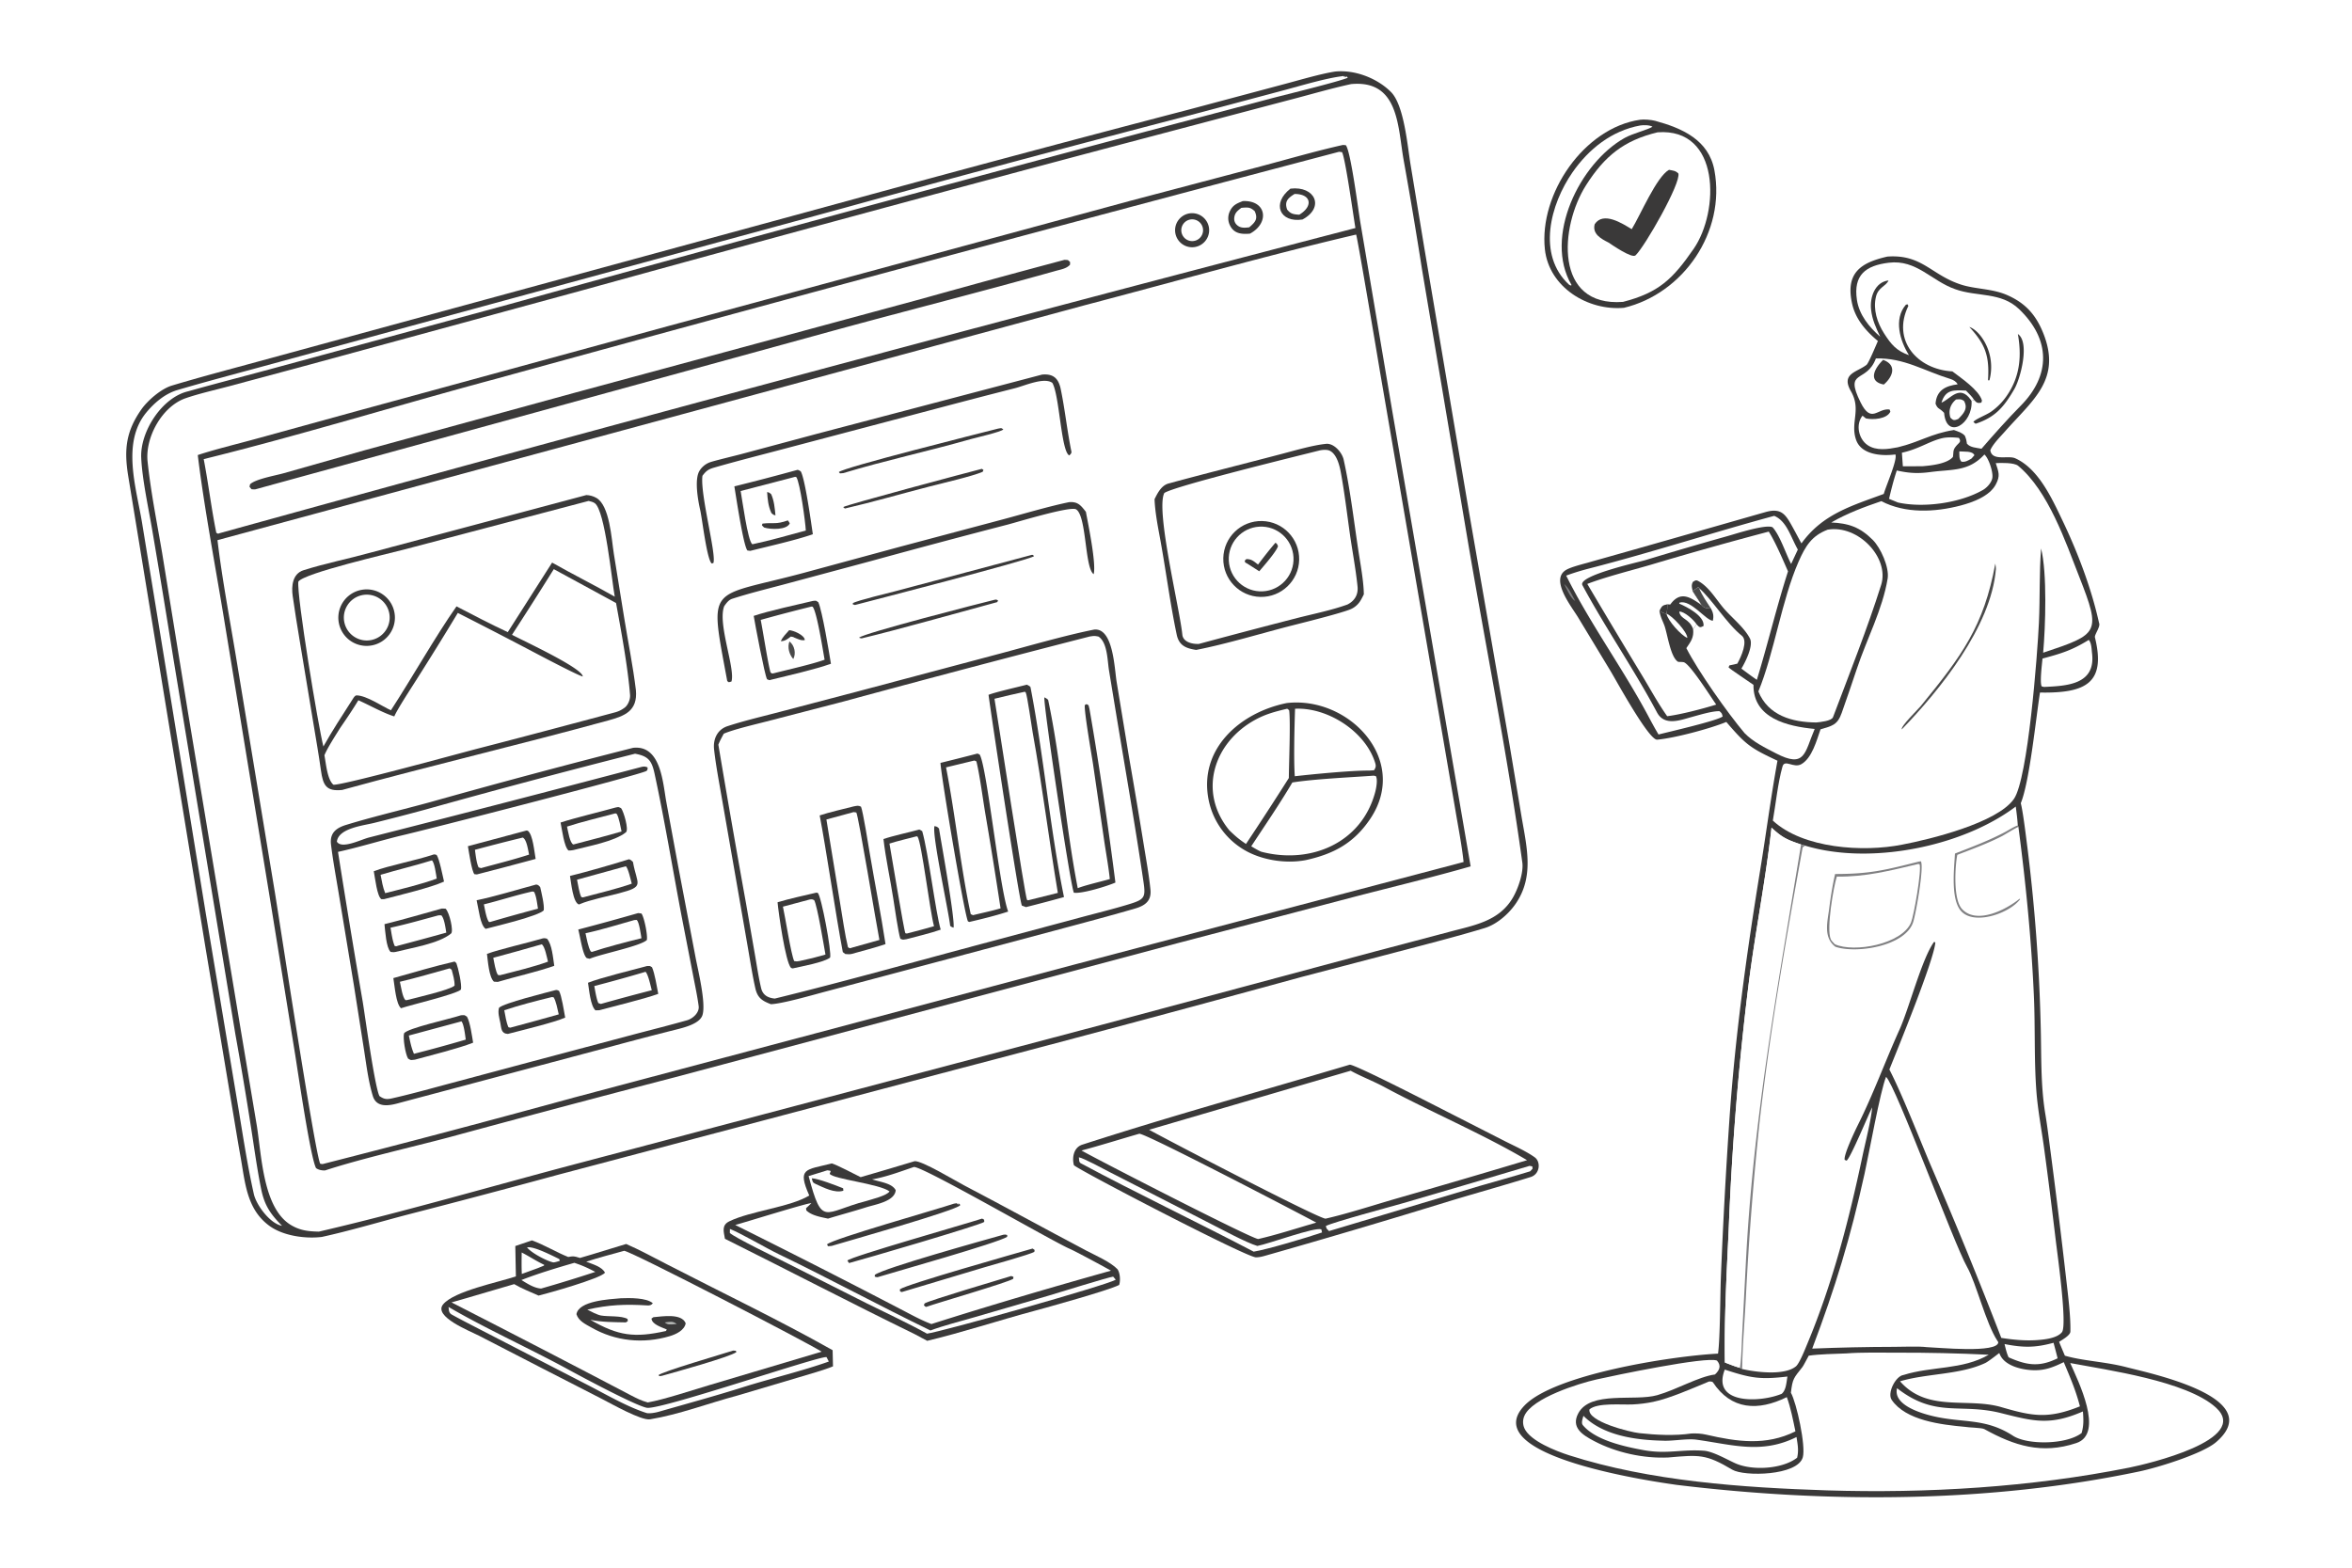<svg xmlns="http://www.w3.org/2000/svg" width="1536" height="1024" preserveAspectRatio="none" style="display:block" viewBox="0 0 2048 1365"><path fill="#FFF" d="M0 0h2048v1365H0V0z"/><path fill="#3A3939" d="M1162.53 62.303c17.28-1.756 36.65 5.792 48.66 17.802 11.45 11.454 14.39 47.017 17.02 63.016l11.88 71.975 39.09 230.973 35.53 204.044 9.72 58.276c4.62 28.07 12.21 54.548-5.04 79.046-6.19 8.794-16.33 17.511-26.61 20.632-18.4 5.59-37.05 10.512-55.58 15.393l-104.34 27.324a28027.351 28027.351 0 0 1-301.254 80.68l-344.987 91.226c-44.292 12.05-88.667 23.8-133.121 35.24-23.481 6.2-49.786 13.95-73.251 19.08-14.324 1.76-33.648-.89-45.641-9.63-20.066-14.62-21.158-38.07-25.225-60.57-2.428-13.439-4.666-27.509-6.989-41.244l-23.654-141.604-67.275-410.514c-3.42-22.054-1.823-37.793 11.606-56.942 5.563-7.932 17.241-17.971 26.552-20.771 24.541-7.382 50.28-14.148 75.007-20.897l142.273-38.815 363.134-98.951a25436.366 25436.366 0 0 1 305.395-81.731l82.63-22.056c12.52-3.314 32.13-9.114 44.47-10.981z"/><path fill="#FFF" d="M1176.56 73.203c41.5-3.788 40.48 36.731 45.63 65.993a4134 4134 0 0 1 15.98 95.141l38.98 231.143c15.98 94.856 35.25 190.085 48.41 285.484 1.23 8.925-3.75 22.961-8.28 30.715-12.18 20.855-34.54 24.064-55.88 29.847l-63.92 16.88-236.767 63.515-453.207 119.939c-74.389 19.51-155.338 43.26-229.832 60.53-9.035-.19-16.4-.96-24.314-5.73-24.246-14.59-25.502-59.92-29.692-86.285l-13.992-83.507-45.843-275.736-22.648-139.651c-4.485-26.389-9.892-53.119-12.68-79.688-2.206-21.012 12.656-47.917 33.02-55.009 11.112-3.871 24.877-7.007 36.44-10.065l67.265-18.053 242.266-65.991A47524.386 47524.386 0 0 1 976.45 125.678l145.75-38.502c17.95-4.594 36.33-10.102 54.36-13.973z"/><path fill="#3A3939" d="m1169.4 126.206 2.47.207c4.39 5.422 10.94 57.398 12.64 67.173l27.66 163.463 68.39 397.3c-31.16 8.975-67.24 17.704-98.99 25.913l-156.18 40.955-438.47 116.956a18286.082 18286.082 0 0 0-196.348 52.198c-31.952 8.462-77.079 18.729-107.389 28.699-2.563.21-5.839-.39-7.972-1.98-4.863-8.87-15.713-83.309-18.093-98.137l-22.3-137.969-39.8-242.48c-7.194-43.72-17.543-98.584-22.802-142.283 14.39-4.816 34.623-9.723 49.723-13.869l89.426-24.61 271.131-74.017 402.257-109.022 113.157-29.876c22.86-6.077 48.7-13.563 71.49-18.621z"/><path fill="#FFF" d="M1180.84 204.24c.99 1.491 19.18 109.62 20.8 119.526l51.57 299.604 14.17 82.617c2.4 14.316 5.54 30.244 7.04 44.558l-339.356 89.417-435.718 115.791a12289.778 12289.778 0 0 1-218.068 57.717c-1.025.17-1.329-.03-2.434-.23-4.337-7.28-36.161-216.114-39.417-235.797l-33.283-201.661c-5.465-33.441-12.881-72.304-16.763-105.471L944.343 265.82c76.837-20.121 159.777-43.686 236.497-61.58z"/><path fill="#3A3939" d="M952.757 548.182c16.606-1.682 17.599 33.533 19.54 45.443l10.844 65.854a6216.943 6216.943 0 0 1 12.88 76.625c2.075 12.751 4.399 25.568 5.729 38.409 1.02 9.872-4.656 14.009-13.218 16.507-23.638 6.895-47.464 13.141-71.241 19.538l-137.449 36.614-62.405 16.577c-10.631 2.851-36.179 10.199-46.141 10.611-7.751-2.907-11.731-5.597-13.608-13.971-2.515-11.222-4.266-22.577-6.232-33.908l-11.045-63.597-12.272-70.279c-2.306-13.338-4.846-26.593-6.349-40.072-.983-8.825 2.728-17.304 11.674-20.246 13.605-4.474 27.734-7.811 41.618-11.428l75.362-19.795 121.18-32.213c24.123-6.436 56.985-15.928 81.133-20.669z"/><path fill="#FFF" d="M948.77 554.229c3.57-.532 4.232-.693 7.735.047 7.79 5.089 7.742 20.435 9.103 29.145l6.28 38.177c8.022 48.674 16.6 97.249 23.779 146.063 2.034 13.833 1.044 15.492-12.777 19.711-13.804 4.213-28.026 7.676-41.977 11.428l-80.888 21.658c-61.068 16.218-124.073 34.002-185.332 49-5.949-.554-10.469-2.945-11.932-9.071-2.134-8.934-3.501-18.101-5.052-27.161l-8.007-46.083a11113.937 11113.937 0 0 1-24.191-138.753c1.255-3.262 3.052-6.423 4.692-9.529 8.227-3.662 27.926-8.255 37.19-10.656l67.112-17.395a15370.594 15370.594 0 0 1 214.265-56.581z"/><path fill="#3A3939" d="M894.137 596.153c.179.127 3.002 1.336 3.182 2.263 11.561 59.608 16.995 123.634 29.156 182.669a1352.456 1352.456 0 0 1-33.088 8.734l-3.569-1.298c-2.44-4.44-26.876-166.917-29.056-183.528 6.263-2.457 25.708-6.813 33.375-8.84z"/><path fill="#FFF" d="m892.292 602.314.814.499c1.556 3.327 4.935 28.534 6.051 34.716 8.398 46.513 14.164 93.324 21.96 139.922l-25.895 6.452-.924-.318c-1.698-2.326-25.789-160.372-28.356-175.164 8.63-2.226 17.635-4.145 26.35-6.107z"/><path fill="#3A3939" d="m851.126 656.129 1.847.796c6.263 9.138 17.299 116.967 24.899 136.774-10.51 3.481-23.086 6.551-33.839 9.062l-1.147-.495c-2.805-4.065-23.119-124.245-23.978-137.998a2739.377 2739.377 0 0 0 32.218-8.139z"/><path fill="#FFF" d="M848.368 662.215c.39.027 1.41.553 1.833.743 2.849 11.537 5.474 31.635 7.573 44.316a4404.534 4404.534 0 0 1 13.461 83.629c-6.941 2.087-16.771 4.175-24.009 5.937l-1.947-.869c-8.535-39.332-13.494-86.954-21.521-127.818l24.61-5.938z"/><path fill="#3A3939" d="M743.411 702.117c2.907-.5 3.835-.982 6.308.262 1.709 3.916 6.537 34.14 7.68 40.937 4.383 26.07 9.717 52.638 13.667 78.716-8.374 2.947-20.96 6.155-29.655 8.617-2.104.388-3.253.152-5.399.027l-2.134-1.681c-5.874-30.637-14.65-90.723-20.145-118.992 7.784-2.662 21.327-5.725 29.678-7.886z"/><path fill="#FFF" d="m743.293 707.098 2.337.335c1.761 2.046 17.636 98.747 20.126 110.982l-23.538 6.61c-2.787.775-1.563.979-3.838-.228-2.583-10.476-4.928-27.011-6.79-38.047l-11.994-73.202 23.697-6.45z"/><path fill="#3A3939" d="M800.5 722.287c.436.044 2.503 1.342 2.533 1.447 5.334 18.604 11.573 70.352 16.077 85.721-8.841 3.09-20.643 5.888-29.894 8.335-3.36.42-2.381.738-5.246-.395-1.721-5.03-5.182-28.724-6.175-35.136-2.581-16.678-6.647-35.129-8.523-51.694 8.127-2.805 22.137-5.778 31.228-8.278z"/><path fill="#FFF" d="m798.184 728.164.78.325c3.586 5.126 10.797 65.555 14.334 77.919-7.399 2.276-16.065 4.392-23.634 6.417l-1.304-.252c-1.315-2.499-12.4-70.212-13.853-78.059 6.796-2.205 16.58-4.481 23.677-6.35z"/><path fill="#3A3939" d="m710.769 777.243 1.272.152c3.1 2.48 12.331 52.185 10.764 56.386-5.111 4.075-25.16 7.758-32.59 9.424l-1.404-.395c-4.904-4.886-10.983-48.41-11.751-57.214 10.56-3.162 22.869-5.821 33.709-8.353z"/><path fill="#FFF" d="M705.036 783.211c2.101-.285 1.949-.299 3.9.539 2.751 4.808 8.459 39.845 9.834 47.392-8.085 2.354-14.291 3.905-22.536 5.616-2.454.468-2.391.409-4.718.059-2.88-6.497-7.69-38.038-9.789-47.378 7.749-2.15 15.519-4.227 23.309-6.228z"/><path fill="#3A3939" d="M909.381 607.221c.837.333 3.168 1.607 3.347 2.457 11.307 53.616 15.245 110.054 25.726 163.676 5.955-2.469 20.684-5.858 27.906-7.956-1.023-10.31-3.529-23.967-5.052-34.496l-9.601-65.916c-1.14-7.31-7.959-46.691-7.09-51.097l1.456-.811 1.764.941.787 3.069c8.068 46.093 16.74 104.918 22.622 151.364-6.8 3.005-29.272 10.004-36.191 8.829-3.24-7.381-26.653-164.093-25.674-170.06zm-95.656 112.053c2.31.582 2.171.482 3.906 2.104 1.943 12.036 14.058 79.01 12.675 86.361-.863-.335-2.905-.963-3.011-2.018-1.2-11.841-16.019-79.314-13.57-86.447zm-262.541-68.122c24.508-2.789 25.992 30.812 29.091 47.564l10.286 55.728 15.12 79.253c1.916 10.243 9.313 39.932 5.973 50.217-2.491 7.671-16.355 10.894-24.002 12.813a2903.57 2903.57 0 0 0-52.838 13.79L348.222 960.18c-8.462 2.415-20.281 5.141-23.632-6.035-3.833-12.786-5.444-26.088-7.488-39.25l-9.065-57.722-13.259-80.216c-2.29-13.849-4.945-28.078-6.567-41.747-1.199-10.113 4.787-14.389 13.109-16.946 23.612-7.255 49.682-13.355 73.311-19.851a7180.624 7180.624 0 0 1 176.553-47.261z"/><path fill="#FFF" d="M552.951 656.264c11.763 2.149 14.58 6.065 17.08 17.658 8.784 40.73 15.527 81.903 23.283 122.808l10.397 53.49c1.638 8.511 3.523 17.257 4.65 25.829.745 5.662-5.065 10.885-10.164 12.326-15.381 4.346-30.889 8.239-46.346 12.312l-88.279 23.461-77.307 20.678c-14.667 3.95-29.83 8.123-44.657 11.469-4.901 1.106-7.105.878-11.179-1.919-4.01-7.348-12.555-69.665-14.582-82.124a9463.879 9463.879 0 0 1-21.529-130.518c15.811-3.391 36.494-9.59 52.898-13.694 22.004-4.955 212.778-53.959 215.775-56.843 1.112-1.07.816-1.515.923-2.971-2.542-1.217-4.073-.792-6.849-.061-78.511 20.675-157.14 41.077-235.813 61.066-7.054 1.792-23.727 10.4-27.912 3.612 1.336-11.714 22.905-13.966 32.318-16.312a2102.144 2102.144 0 0 0 44.887-11.65 7651.919 7651.919 0 0 1 182.406-48.617z"/><path fill="#3A3939" d="M401.384 884.002c3.656-.111 2.389-.561 5.258 1.257 2.782 4.946 4.284 16.51 5.331 22.611-12.353 4.929-36.992 11.049-50.686 14.796-4.087.338-2.941.835-5.953-.945-2.398-3.98-4.572-17.756-3.526-21.975 2.878-4.517 40.02-12.536 49.576-15.744z"/><path fill="#FFF" d="M401.809 889.306c2.176 2.518 3.198 12.112 3.754 15.885a1247.522 1247.522 0 0 1-45.112 12.361c-2.296-5.253-3.226-10.338-4.46-15.9l45.818-12.346z"/><path fill="#3A3939" d="m395.862 837.228 1.522 1.353c1.649 4.357 4.89 18.649 3.993 23.023-4.161 4.088-42.414 13.008-52.215 16.27-4.384-3.822-5.449-18.973-6.648-26.232 17.004-4.786 36.271-10.509 53.348-14.414z"/><path fill="#FFF" d="M391.401 843.192c.688.091 1.163.653 1.883 1.196 1.212 4.665 2.617 8.976 2.535 13.788-3.733 3.724-34.594 10.816-41.589 12.633l-1.187.017c-2.588-2.443-3.847-11.649-4.837-15.983 14.156-3.344 29.106-7.757 43.195-11.651z"/><path fill="#3A3939" d="M563.517 841.109c3.098.082 1.765-.371 4.229 1.102 2.475 5.666 4.11 16.566 5.43 23.155-12.136 4.401-38.147 10.672-51.339 14.256l-3.348.086c-4.34-3.875-5.514-17.802-6.48-24.024 11.346-4.486 38.523-11.052 51.508-14.575z"/><path fill="#FFF" d="M562.095 846.157c2.326 2.214 4.356 12.111 5.447 16.039a1885.637 1885.637 0 0 0-44.33 11.934l-2.182-.717c-1.651-3.442-2.772-10.781-3.554-14.854a1329.772 1329.772 0 0 0 44.619-12.402z"/><path fill="#3A3939" d="M555.595 795.056c.474-.019 2.381.289 2.975.372 2.386 3.235 5.541 19.011 4.661 23.069-5.552 5.235-37.99 11.76-48.62 15.848l-1.177.46-2.481-.576c-3.601-2.648-5.712-18.663-7.433-24.87a2236.09 2236.09 0 0 0 52.075-14.303z"/><path fill="#FFF" d="m552.254 801.123 2.203-.14c2.163 1.949 3.485 12.536 4.092 15.949-13.2 3.21-30.335 7.68-43.048 11.884l-1.055-.283c-2.281-3.658-3.605-11.457-4.628-15.983 11.837-2.33 30.274-8.036 42.436-11.427z"/><path fill="#3A3939" d="M377.529 744.025c1.203-.231 1.33.028 2.698.395 2.466 3.806 5.106 17.653 6.411 23.177-11.652 5.34-38.506 11.71-52.24 15.315l-2.346-.02c-3.747-2.544-5.478-18.609-6.58-24.311 13.24-5.043 36.345-9.271 52.057-14.556z"/><path fill="#FFF" d="M376.088 749.14c2.374 1.959 3.558 12.289 4.189 15.862-13.514 5.009-30.708 9.027-44.869 12.68-2.101-5.079-2.951-10.575-4.002-15.979 14.855-4.451 29.445-7.824 44.682-12.563z"/><path fill="#3A3939" d="m384.662 791.089 3.275.068c3.49 3.169 7.159 19.724 4.841 21.663-10.482 8.768-34.717 12.555-48.421 16.048-1.649.355-2.568.137-4.252-.026-3.914-3.859-4.664-18.269-5.325-24.17 16.229-3.966 33.674-9.11 49.882-13.583z"/><path fill="#FFF" d="M381.368 797.112c.908-.23 1.931-.116 2.933-.104 2.652 2.793 3.583 10.953 4.316 15.042a3140.449 3140.449 0 0 1-42.416 11.487c-.965.537-.977.279-2.411.253-1.99-3.988-2.924-11.375-3.75-16.028 13.557-2.903 27.868-7.025 41.328-10.65z"/><path fill="#3A3939" d="M472.589 817.069c2.055-.316 1.523-.176 3.692.256 4.397 4.904 5.275 16.748 6.338 23.601-15.593 5.495-33.034 9.2-49.197 14.039l-3.346-.216c-4.34-3.986-5.224-17.949-6.055-24.212 12.016-4.344 34.804-9.388 48.568-13.468z"/><path fill="#FFF" d="M471.824 822.179c2.757 2.403 4.281 11.062 5.327 15.142-12.636 4.616-28.736 8.424-41.938 11.834l-1.646-.284c-2.024-2.823-3.259-11.054-4.048-14.924 14.142-3.777 28.244-7.7 42.305-11.768z"/><path fill="#3A3939" d="M547.719 748.154c1.825.633 1.921 1.019 3.426 2.348 3.545 20.269 11.041 21.203-12.399 27.367-9.208 2.421-25.362 5.687-33.683 9.29l-.849.376c-5.325-1.174-6.947-19.596-7.898-24.843 15.191-3.726 36.584-9.944 51.403-14.538z"/><path fill="#FFF" d="M544.976 754.244c2.126 2.067 4.186 11.706 5.119 15.172-11.986 4.296-29.939 8.569-42.601 11.978l-1.389-.386c-1.697-3.617-2.828-10.824-3.656-15.045l42.527-11.719z"/><path fill="#3A3939" d="M483.657 862.105c1.728-.208 1.244-.07 3.1.604 2.291 4.135 4.314 17.67 5.376 23.319-8.818 4.066-39.394 11.464-49.913 14.217-6.011-.357-5.568-4.797-6.604-9.814-.846-4.098-2.321-8.943-1.073-12.973 4.111-4.077 40.932-13.127 49.114-15.353z"/><path fill="#FFF" d="m480.57 868.145 1.463.186c2.082 2.909 3.566 10.975 4.491 14.893-13.852 4-28.241 7.767-42.179 11.58l-1.599-.361c-1.861-3.939-2.797-10.348-3.645-14.803 13.052-4.386 28.148-8.242 41.469-11.495z"/><path fill="#3A3939" d="m458.469 723.136 1.097.205c4.463 3.339 5.67 18.225 6.846 24.535-16.928 4.671-34.154 9.05-51.159 13.502l-2.207-.217c-2.413-3.106-4.706-19.24-5.618-24.361l51.041-13.664z"/><path fill="#FFF" d="M455.204 729.267c3.47 1.734 4.596 10.895 5.485 14.837-13.115 4.266-28.384 8.089-41.809 11.769l-2.131-.616c-1.913-4.026-2.538-10.692-3.207-15.313a1735.302 1735.302 0 0 1 41.662-10.677z"/><path fill="#3A3939" d="M466.908 770.15c2.016.39 2.08.782 3.477 2.296 1.111 4.901 3.738 15.587 3.079 20.187-4.754 5.071-41.408 13.679-50.569 16.129-4.82-3.197-6.058-17.293-7.887-24.934 13.803-2.645 37.35-9.805 51.9-13.678z"/><path fill="#FFF" d="m463.611 776.212 1.415.339c1.969 3.419 2.722 10.419 3.413 14.629a1568.565 1568.565 0 0 0-41.77 11.642l-.926-.116c-2.232-2.795-3.551-11.298-4.411-15.259 14.201-3.488 27.645-7.974 42.279-11.235z"/><path fill="#3A3939" d="M535.814 703.163c3.287-.581 1.987-.787 4.992.489 2.279 2.962 6.927 18.79 4.244 21.006-9.801 8.091-33.659 12.287-45.826 15.511-1.588.368-2.531.315-4.148.383-3.82-2.849-5.787-18.653-6.95-24.372 13.331-4.33 33.441-9.012 47.688-13.017z"/><path fill="#FFF" d="m535.921 708.182 1.124.5c1.98 3.244 3.292 11.172 4.169 15.283-13.625 4.038-28.173 7.667-41.958 11.339-3.137-1.226-4.686-12.016-5.526-15.577 11.958-3.947 29.618-8.175 42.191-11.545z"/><path fill="#3A3939" d="M510.568 431.053c3.015.112 5.96.937 8.594 2.408 11.736 6.482 13.266 35.559 15.33 48.652l8.918 55.216c3.359 21.064 7.753 42.422 10.305 63.587 1.625 18.132-9.699 22.454-24.098 26.4-76.88 21.069-154.864 39.398-231.661 60.501-13.876 1.414-16.672-3.89-18.518-17.147-1.871-13.435-4.235-26.878-6.449-40.268l-12.226-73.743c-2.056-12.629-4.157-25.169-5.919-37.852-1.166-8.389-.246-19.235 9.482-22.315 18.983-6.011 38.697-9.882 57.959-15.218l188.283-50.221z"/><path fill="#FFF" d="M512.509 436.169c1.842.433 3.834.853 5.402 1.968 9.033 6.421 14.776 67.333 17.383 81.399-18.115-10.342-36.637-19.471-54.543-29.693l-38.61 60.567c-14.848-6.903-30.088-14.902-44.637-22.437-18.327 26.036-38.82 62.425-57.127 90.482-7.626-3.476-21.123-12.784-29.753-12.983-1.785-.041-2.838 2.328-3.962 3.967-8.469 13.26-17.428 26.819-25.058 40.538-4.375-16.797-23.43-131.88-21.814-143.571 5.133-7.424 78.453-24.322 91.971-27.884l160.748-42.353z"/><path fill="#3A3939" d="M314.916 513.576c13.394-2.41 26.198 6.516 28.572 19.917 2.373 13.4-6.588 26.18-19.995 28.517a24.592 24.592 0 0 1-8.577-48.434z"/><path fill="#FFF" d="M314.88 518.289c10.795-2.488 21.549 4.298 23.951 15.112 2.401 10.814-4.469 21.514-15.302 23.829-10.712 2.29-21.266-4.487-23.641-15.18s4.318-21.301 14.992-23.761zm167.339-22.721 54.2 29.474c4.454 24.398 10.188 55.187 12.198 79.998.3 3.697-1.639 8.811-4.702 11.112-2.599 1.953-5.128 3.237-8.371 4.106-36.514 9.79-83.35 22.238-118.649 31.318-14.48 3.725-118.545 32.303-126.582 31.707-5.332-4.601-6.4-18.061-7.822-25.656 2.704-6.603 9.733-17.376 13.656-23.709 5.57-8.139 10.792-15.75 15.88-24.193 10.305 4.551 20.962 10.793 31.293 14.069 2.723-6.409 14.661-24.591 18.827-31.214a2813.403 2813.403 0 0 0 36.496-58.903 4979.6 4979.6 0 0 1 61.673 31.835c6.319 3.333 42.516 22.525 47.16 23.525-.078-.273-.123-.557-.234-.818-3.359-7.879-50.574-29.835-61.413-35.493a3575.474 3575.474 0 0 0 36.39-57.158z"/><path fill="#3A3939" d="M1154.35 386.494c6.96-.969 14.21 7.33 15.63 13.687 6.28 28.257 9.3 57.439 13.9 86.033 1.56 9.701 3.56 21.685 3.68 31.279-.95 1.917-2.15 4.33-3.31 6.104a18.65 18.65 0 0 1-8.03 6.788c-7.83 3.381-40.38 11.504-50.22 13.997-26.96 6.828-57.6 16.258-84.45 21.51-9.02-1.385-14.94-3.879-16.93-13.322-6.02-28.511-9.59-57.646-14.97-86.326-1.86-9.913-3.97-21.645-4.32-31.605 2.63-5.391 5.97-11.974 12.23-13.672 32.8-8.896 65.81-17.16 98.69-25.793 11.13-2.921 26.9-7.541 38.1-8.68z"/><path fill="#FFF" d="M1149.07 392.193c2.65-.565 6.53-.885 8.92.316 6.19 3.111 8.53 13.294 9.61 19.268 3.08 16.958 5.14 33.859 7.49 50.894 2.21 16.026 5.33 31.865 6.98 47.94.71 6.871-2.26 12.48-8.83 15.762-13.77 4.956-29.25 8.063-43.44 11.671a7158.314 7158.314 0 0 0-85.87 22.616c-5.94.269-13.78-1.644-14.42-8.12-2.24-22.52-23.41-108.541-15.68-123.273 8.43-5.982 117.69-32.636 135.24-37.074z"/><path fill="#3A3939" d="M1098.97 453.661c18.23.421 32.68 15.533 32.28 33.765-.41 18.233-15.51 32.691-33.74 32.305-18.26-.387-32.74-15.51-32.33-33.767.4-18.256 15.54-32.724 33.79-32.303z"/><path fill="#FFF" d="M1096.54 458.563c15.6-.886 28.94 11.078 29.76 26.679.82 15.601-11.21 28.892-26.81 29.639-15.51.742-28.7-11.189-29.51-26.692-.81-15.503 11.06-28.745 26.56-29.626z"/><path fill="#3A3939" d="M1110.59 472.583c1.51.967 1.41 1.249 2.22 2.92-1.19 4.602-12.77 17.711-16.31 21.913l-10.38-6.644-1.88-1.023-.4-1.588 1.43-1.351c4.6-.05 6.47 1.943 10.17 4.751 5.04-6.578 9.71-12.708 15.15-18.978zm9.78 139.579c53.94-6.293 107.14 49.282 72.92 100.579-14.27 21.379-31.99 30.844-56.39 36.194-17.84 3.356-39.65-.105-55.09-9.892a65.335 65.335 0 0 1-29.27-41.941c-9.34-44.744 27.15-76.721 67.83-84.94z"/><path fill="#FFF" d="M1120.58 617.143c.98.158.95.471 1.97 1.378 1.27 10.237-.22 46.817-.29 58.9a2966.398 2966.398 0 0 1-37.32 57.416c-6.34-4.284-8.84-6.467-14.4-11.769-27.7-33.58-13.78-76.819 22.87-96.576 9.11-4.911 17.28-6.959 27.17-9.349zm75.56 58.233 1.88.386c1.77 2.923.34 10.501-.54 13.824-11.86 44.695-56.54 63.158-99.18 52.036-2.88-1.158-6.04-3.15-8.78-4.73 11.8-17.993 24.98-37.2 35.79-55.577 18.87-3.043 51.35-4.505 70.83-5.939zm-68.47-58.252c28.08-1.446 61.36 19.6 69.82 47.317.83 2.752.37 4.018-1.04 6.226l-4.2.28c-15.06-.177-49.42 3.181-64.8 4.941-1.07-13.988-.28-43.998.22-58.764z"/><path fill="#3A3939" d="M694.445 409.103c1.26.234 1.579.603 2.773 1.273 3.763 6.224 9.127 45.125 10.564 54.786-14.751 5.176-38.682 10.508-54.479 14.478l-2.491-.323c-3.576-4.254-9.913-47.25-11.377-55.823a2167.571 2167.571 0 0 0 55.01-14.391z"/><path fill="#FFF" d="m692.392 415.171 1.078.321c3.285 5.433 7.789 38.824 8.193 46.441-14.948 4.019-31.406 8.817-46.447 11.942-.074-.028-.158-.037-.222-.084-3.904-2.812-8.84-39.696-10.076-46.251l47.474-12.369z"/><path fill="#3A3939" d="M686.036 453.122c.278.251 1.383 2.052 1.666 2.495-2.319 5.962-16.779 5.546-22.337 3.686-.605-.362-1.419-1.402-1.95-1.992l.537-1.408c10.208-1.15 11.244 1.012 22.084-2.781zm-18.068-24.683c1.999.399 1.931.566 3.557 1.866 2.625 6.028 3.029 11.888 3.724 18.405-2.048-.467-1.925-.56-3.536-1.964-2.777-5.967-3.298-11.782-3.745-18.307zm39.93 94.769c3.362-.182 1.88-.592 4.639 1.128 3.45 7.556 9.352 43.529 11.006 53.597-14.313 5.073-36.761 10.134-52.152 13.927-1.99.612-.971.424-3.476-.422-2.085-3.583-10.572-48.642-11.622-55.176 13.33-4.488 37.593-9.727 51.605-13.054z"/><path fill="#FFF" d="m706.574 528.147.992.131c3.658 3.739 9.123 38.838 10.461 46.135-10.693 3.886-32.163 8.725-43.813 11.684-2.307.417-1.272.616-3.227-.482-2.038-6.316-6.731-36.772-8.601-45.868a1422.127 1422.127 0 0 1 44.188-11.6z"/><path fill="#3A3939" d="M687.185 548.691c3.726.214 13.497 4.33 13.577 8.632-3.233.637-5.972-.935-9.189-2.204-.818-.61-1.774-.617-2.949-.858-2.86 2.175-5.105 3.98-8.698 4.049 1.243-3.361 4.777-6.798 7.259-9.619z"/><path fill="#4A4A4A" d="M687.39 558.508c4.485 3.329 5.955 10.489 3.353 15.349-3.575-4.1-5.29-10.237-3.353-15.349z"/><path fill="#3A3939" d="M907.377 326.161c9.513-.887 14.246 3.004 16.242 12.58 3.738 17.933 5.594 36.417 9.293 54.374.328 1.593-.918 2.498-1.835 3.428-7.143-3.252-8.519-52.629-14.772-63.189-7.107-5.134-23.914 2.42-32.208 4.582a6383.413 6383.413 0 0 0-65.302 16.958L685.82 390c-21.212 5.643-42.868 11.071-63.957 17.135-5.151 1.481-7.014 2.919-10.195 7.107-2.232 15.84 12.506 69.237 9.464 76.06l-1.523.286c-4.275-4.418-8.081-38.439-9.969-46.748-1.896-8.343-5.095-26.262-.624-33.794a17.848 17.848 0 0 1 8.752-7.376c3.514-1.381 22.727-5.955 27.731-7.303l65.569-17.575 196.309-51.631zm23.553 111.074c7.701-.618 10.285 2.915 14.606 8.415 2.17 11.496 9.142 45.43 6.779 54.271-7.856-5.17-6.061-51.027-15.365-56.448-5.003-2.915-50.478 10.908-59.262 13.223a8286.07 8286.07 0 0 0-118.009 31.48l-78.263 21.009c-14.433 3.827-29.487 7.546-43.676 12.123-3.347 1.079-5.097 3.67-7.112 6.437-6.034 15.122 9.825 54.356 6.271 65.687l-2.282.61-1.373-1.02c-15.853-85.987-17.194-71.724 66.697-94.256l83.818-22.732 90.002-23.945c17.496-4.674 39.821-11.323 57.169-14.854z"/><path fill="#3A3939" d="M898.577 483.091c1.326.191.669-.026 1.814 1.169-3.637 3.29-143.309 39.222-155.947 42.519l-1.868-.55.024-1.037c3.617-2.331 31.848-9.016 37.839-10.632l118.138-31.469zm-29.561-109.886c3.396-.474 2.419-.864 4.646.685-1.66 2.138-24.392 7.31-28.535 8.493-36.664 10.462-74.383 18.535-110.843 29.561l-2.839.226-1.043-1.097c3.328-3.946 122.304-33.704 138.614-37.868zm-14.062 35.02 1.41.976-.704 1.608c-8.74 3.816-35.453 10.008-46.138 12.758-24.311 6.255-49.473 13.584-73.827 19.202-.326-.111-1.168-.966-1.478-1.249 1.86-1.746 109.58-30.51 120.737-33.295zm11.276 113.964c1.978-.184.992-.275 2.903.752l-.841 1.34c-33.206 8.922-87.003 24.204-118.058 31.572-.633-.018-1.573-.38-2.239-.582 3.284-3.815 107.08-30.409 118.235-33.082z"/><path fill="#FFF" d="m1165.98 132.164 2.58.31c2.91 5.124 9.97 56.232 11.67 66.056a66124.518 66124.518 0 0 0-989.004 265.733l-1.337.455-1.538-.798c-4.353-21.376-6.857-42.88-10.969-64.159 83.844-20.663 170.697-47.459 254.373-69.87a69884.099 69884.099 0 0 1 734.225-197.727z"/><path fill="#3A3939" d="M926.94 226.237c3.583.299 2.397-.302 4.832 1.902l-.04 2.314c-2.989 3.439-8.029 4.164-12.227 5.343-63.851 17.929-128.473 34.265-192.413 51.72L222.21 426.099c-.688.079-2.417-.071-3.2-.114l-1.752-2.122.471-2.166c4.69-4.642 22.424-7.671 29.533-9.715l69.747-19.8L501.6 341.638l301.369-81.546a10063.688 10063.688 0 0 1 123.971-33.855zm111.25-40.612c8.06.086 14.58 6.606 14.67 14.673.08 8.068-6.3 14.724-14.36 14.981a14.831 14.831 0 1 1-.31-29.654z"/><path fill="#FFF" d="M1035.39 191.38c4.85-1.441 9.98 1.185 11.64 5.963 1.67 4.778-.72 10.02-5.41 11.905a9.481 9.481 0 0 1-9.61-1.523 9.499 9.499 0 0 1-3.2-9.183 9.49 9.49 0 0 1 6.58-7.162z"/><path fill="#3A3939" d="M1082.16 175.096c20.61-.964 23.7 18.932 6.24 28.345-7.69.659-14.53-.024-17.9-8.3a13.906 13.906 0 0 1 .37-11.146c2.57-5.505 6.1-6.846 11.29-8.899z"/><path fill="#FFF" d="M1080.87 180.988a54.78 54.78 0 0 1 2.09-.192c4.59-.32 6.17.067 9.55 3.038 3.14 6.829.46 9.655-4.75 14.095-4.05.484-7.83.852-10.95-2.269a7.168 7.168 0 0 1-2.1-5.768c.39-4.579 2.87-6.359 6.16-8.904z"/><path fill="#3A3939" d="M1123.66 164.254c21.54-2.587 30.08 16.43 10.46 26.867-19.77 3.06-27.13-13.97-10.46-26.867z"/><path fill="#FFF" d="M1127.26 168.882c14.63.004 16.34 10.731 4.08 18.054-.57-.023-1.13-.059-1.7-.107-4.28-.386-6.22-1.13-8.86-4.38-2.6-7.22.91-10.069 6.48-13.567zm41.39-102.508 1.08-.21 1.4 1.248-.56-1.444 1.15 1.16.81-.631 1.07 1.154c-6.05 2.973-55.51 15.128-65.16 17.62L971.309 121.55A54456.977 54456.977 0 0 0 443.808 264.8l-198.255 53.852c-27.191 7.466-54.567 14.398-81.671 22.048-22.719 5.216-41.791 34.913-40.927 57.522.694 18.173 6.303 44.095 9.541 62.959 6.345 37.225 12.48 74.486 18.404 111.78l54.12 327.962a3400.743 3400.743 0 0 1 13.605 80.997c2.753 17.566 5.277 36.31 8.837 53.69 2.913 14.21 8.326 21.82 18.142 31.71-10.204-1.68-22.366-17.82-24.574-27.67-5.995-26.72-9.947-54.129-14.535-81.165L178.963 793.94l-41.88-257.009-13.491-82.39c-5.105-30.479-17.763-69.301 3.879-95.441 6.985-8.437 16.269-16.319 26.978-19.471 24.222-7.13 48.709-13.593 73.086-20.221l131.448-35.889 374.385-102.006a20735.88 20735.88 0 0 1 307.992-82.53l77.7-20.704c14.12-3.784 35.81-10.275 49.59-11.905z"/><path fill="#3A3939" d="M1643.44 223.408c30.33-2.181 38.16 16.131 64.42 24.478 12.41 3.947 26.77 3.355 39.69 8.963 15.63 6.781 24.81 16.749 31.23 32.292 16.97 41.04-8.73 59.046-33.07 86.668-3.94 4.472-10.45 10.845-12.65 16.242 1.52 9.763 15.46 4.217 21.68 6.965 20.3 9.107 31.95 34.93 41.21 54.283 13.29 27.778 25.14 58.97 31.8 89.143 1.49 3.137-4.16 10.166-3.59 12.515 9.63 39.312-7.24 48.808-47.85 48.036-3.52 22.421-9.15 78.158-16.72 96.353 2.09 7.962 4.62 29.906 5.8 38.725a1550.944 1550.944 0 0 1 11.51 153.932c.75 25.94-.2 52.575 4.1 78.199 1.41 8.438 2.52 17.205 3.62 25.7 5.23 39.518 10.1 79.078 14.62 118.678 1.46 12.79 3.89 31.81 3.54 44.84-.09 3.26-6.86 7.03-9.82 8.92 1.58 3.99 3.36 8.08 5.03 12.06 15.87 4.62 35.23 5.23 53.53 10 21.08 5.49 123.46 26.64 78.02 65.39-11.72 9.99-50.27 21.95-66.63 25.4-130.64 27.49-270.96 27.77-403.14 11.69-14.17-2.07-175.59-24.11-132.28-69.12 25.89-26.89 126.58-42.92 168.49-45.15 1.85-13.14 1.87-51.26 2.48-66.36 1.78-44.98 4.2-89.93 7.26-134.844 4.94-73.945 15.1-146.886 26.99-219.958 5.21-32.012 9.2-62.922 15.03-95.09-23.99-11.196-27.63-14.081-44.55-33.74-14.21 5.875-45.37 14.137-60.19 15.421-7.28.629-35.76-51.775-40.79-60.04l-28-46.29c-5.81-9.649-25.36-33.716-9.84-41.864 3.98-2.088 11.3-4.008 15.77-5.259 52.41-14.665 104.7-29.754 157.03-44.67 14.45-4.13 17.88 2.397 24.44 14.312 2.36 4.265 4.63 8.673 7 12.931 18.4-25.597 43.67-32.691 71.68-43.085 2.02-7.208 12.18-30.156 10.11-34.377-11.88 1.57-29.63.323-34.18-12.643-5.34-15.192 4.79-26.233-4.53-42.396-8.91-15.461 5.23-16.464 13.57-22.966 1.82-1.417 8.04-16.516 9.93-20.757-10.41-8.623-19.45-19.001-22.45-32.414-6.02-26.982 7.53-35.84 30.7-41.113z"/><path fill="#FFF" d="M1571.75 736.297a154.443 154.443 0 0 0 23.87 5.132c51.44 7.228 117.77-7.73 159.6-39.158.74 5.634 1.42 10.678 1.75 16.378l.57 1.428c6.44 49.074 11.28 97.845 13.48 147.33 1.21 27.306.12 55.152 2.13 82.339 1.21 16.414 4.42 33.076 6.66 49.416 3.72 27.138 7.07 54.358 10.33 81.558 1.34 11.21 10.09 73.32 5.29 79.24-4.36 5.38-15.5 6.43-21.89 6.88-10.31.71-20.73-.32-30.92-1.92a4158.533 4158.533 0 0 0-61.97-151.53c-9.64-22.815-24.42-60.758-35.48-82.166 7.41-18.469 38.99-95.488 40.03-110.685l-1.11-.419c-10.56 14.295-21.8 58.058-30.13 76.463-12.15 26.819-22.69 55.885-35.99 82.51-2.51 5.035-12.88 26.657-11.7 30.827l1.67.67c3.66-2.85 18.75-39.531 22.21-46.385-.57 9.766-6.19 31.855-8.36 42.205-11.67 55.44-26.04 110.76-47.87 163.15-1.91 4.57-6.98 17.54-10.14 20.15-10.04 8.27-35.32 5.01-46.82 2.29l-1.94-1.03c-4.03-1.01-9.08-3.1-13.07-4.63-.67-37.47 1.57-79.01 3.35-116.56a2532.657 2532.657 0 0 1 17.37-213.297c5.7-44.972 14.92-91 19.88-135.828 9.5 8.878 13.89 10.629 25.74 14.662l3.46.98z"/><path fill="#FFF" d="M1542.55 720.655c9.5 8.878 13.89 10.629 25.74 14.662-20.45 124.681-42.12 240.697-48.27 367.693l-2.97 57.5c-.44 8.31-.71 22.78-2.03 30.46-4.03-1.01-9.08-3.1-13.07-4.63-.67-37.47 1.57-79.01 3.35-116.56a2532.657 2532.657 0 0 1 17.37-213.297c5.7-44.972 14.92-91 19.88-135.828z"/><path fill="#808082" d="m1568.29 735.317 3.46.98-2.1 1.543c-14.22 78.453-28.07 157.481-37.22 236.711a2738.25 2738.25 0 0 0-12.28 156.459c-1.03 19.59-2.91 41.49-3.19 60.99l-1.94-1.03c1.32-7.68 1.59-22.15 2.03-30.46l2.97-57.5c6.15-126.996 27.82-243.012 48.27-367.693zm188.68-16.668.57 1.428c-1.4.085-11.91 6.711-14.41 7.996-12.41 6.378-25.77 11.192-38.79 16.241-.27 1.337-.5 2.683-.68 4.036-1.37 10.449-2.53 35.398 4.85 43.236 12.85 13.637 38.43.401 50.04-9.055l.49.352c-8.87 12.27-40.22 23.265-51.54 10.248-9.07-10.445-5.97-36.439-5.23-49.94 14.63-5.671 29.78-11.387 43.64-18.756 3.9-2.071 6.88-4.2 11.06-5.786zm-86.07 31.537 1.74-.243c2.82 5.494-4.41 45.514-6.7 52.778-6.65 21.13-49.54 27.904-67.8 21.624-10.78-8.291-6.78-21.944-5.3-33.805 1.21-9.712 2.92-20.001 5.05-29.534 30.77-.004 43.91-3.55 73.01-10.82z"/><path fill="#FFF" d="m1670.21 752.294 1.23.157c2.04 4.934-4.9 44.748-7.42 50.797-7.84 18.818-49.64 26.57-66.33 18.896-.98-.967-3.02-3.098-3.51-4.192-4.05-9.114 2.49-46.347 5.22-54.678 25.54.294 46.34-5.193 70.81-10.98zm67.58-349.052c4.55-.259 16.02-.566 19.52 2.353 26.33 21.952 41.24 66.148 53.2 96.626 19.3 49.144 17.02 49.87-31.43 66.107 2.05-23.112 3.54-69.334-1.8-90.772-1.68 21.378-.89 42.923-1.88 64.35-1.3 28.083-9.55 135.968-21.74 153.657-14.48 20.994-73.59 35.361-97.31 39.86-33.95 6.764-86.33 3.459-112.65-20.92 2.52-14.349 4.37-32.866 8.38-47.033 1.93-6.834 9.7 1.752 16.44-2.105 9.3-5.315 13.34-20.718 16.69-30.325 9.77-3.001 14.63-3.42 18.45-14.284 4.46-12.69 8.88-25.449 13.12-38.235 8.64-26.081 22.48-51.805 26.9-78.888 1.46-9.726-6.02-26.558-12.97-33.513-11.12-11.118-20.9-14.496-36.19-15.198 14.39-8.171 28.05-13.229 43.62-18.569 20.9 10.945 46.63 9.676 68.98 3.837 10.58-2.767 25.3-8.133 30.68-18.295 4.13-7.776 2.48-10.789-.01-18.653z"/><path fill="#4A4A4A" d="M1737.41 490.715c.23 1.136.61 3.66.52 4.771-4.01 50.246-49.41 106.026-81.98 139.62-.97-2.881 13.69-16.855 16.68-20.503 35.68-43.63 54.81-69.388 64.78-123.888z"/><path fill="#FFF" d="M1607.69 1178.43c13.28-1.04 30.17-.67 43.71-.65 26.77-.09 53.54.51 80.29 1.81-23.2 13.34-49.32 9.8-74.22 17.62-6.83.86-14.36 15.67-10.31 21.64 12.24 18.06 43.25 21.6 63.55 23.49 3.26.68 14.82.72 17.14 2 26.08 14.41 49.93 22.2 80.17 12.13 24.62-8.19 1.3-54.44-5.37-69.65 32.57 6.15 101.03 15.64 126.62 38.54 31.41 28.11-59.69 49.39-75.19 52.49-85.62 17.12-176.05 22.54-263.33 19.83-73.39-2.41-153.99-7.96-224.44-30.56-11.33-3.63-34.04-12.45-38.96-23.56-1.51-3.44-1.51-7.36.02-10.79 6.72-15.49 47.4-28.19 62.68-31.63 14.99-3.38 95.67-20.3 105.02-16.46 3.81 4.41 2.39 8.22-1.75 12.09-14.61 1.98-33.17 13.14-50.25 18.01-19.84 5.65-58.23-4.12-68.81 15.86-6.55 12.38 3.74 18.84 13.98 24.19 19.06 9.98 42.86 15.25 64.48 14.21 26.94-2.37 32.69-3.03 55.66 10.63 10.31 6.13 57 5.37 61.43-10.85 2.72-9.93-5.42-47.28-10.39-56.18 1.48-12.42 2.44-12.67 10.07-22.38.96-1.22 4.38-7.95 5.47-9.86 9.22-1.37 23.08-1.57 32.73-1.97zm34.59-240.816c8.47 7.604 59.2 145.516 70.49 165.406 8.08 14.22 16.36 49.28 26.64 64.7l.61.89c-.16 9.99-52.94 4.62-62.44 4.35-6.32-.84-21.39-.28-28.61-.25-23.67.05-47.33.56-70.98 1.53 20.3-53.74 33.25-96.35 45.63-152.54 4.05-18.38 13.4-70.826 18.66-84.086zm-5.11-644.421c-9.66-8.471-18.31-19.096-20.25-32.036-3.25-21.754 7.61-29.952 27.73-32.403 24.29-2.958 37.19 15.971 58.02 23.114 18.88 6.749 39.63 2.14 55.41 17.249 27.57 26.382 27.87 57.65 1.24 84.372-10.28 10.318-24.48 26.252-33.93 37.228-4.81-.936-9.58-1.023-12.65-4.292-.5-3.246-.64-4.023-1.87-7.051-2.59-2.804-5.84-3.585-9.49-4.969-19.85 3.091-30.12 10.581-48.9 15.052-8.56 1.657-18.75 3.294-26.34-1.935-7.87-5.425-10.48-17.977-4.36-25.59l2.91 2.384c6.16 1.381 18.34.584 21.34-5.889l-.69-1.888c-10.58-1.351-15.85 12.775-25.26-6.214-14.58-29.426 5.17-16.119 13.36-38.257 24.76-.539 41.6 10.777 65.11 17.988 2.23.683 5.09 2.316 6.03 4.588-10.59 1.32-18.36 5.266-19.22 16.887 2.13 5.114 2.89 3.134 7.46 7.923 2.06 24.06 25.23 9.621 23.91-10.414l2.26-.786c2.08 2.524 3.18 2.981 6.27 2.33l.53-1.866c-2.76-9.239-18.04-19.459-25.75-25.345-30.53-1.673-52.97-27.013-38.35-57.02l-.66-1.396-1.47.34c-10.89 12.522-5.12 31.548 2.66 43.952-10.8-3.754-15.44-9.236-21.64-18.913-6-9.378-9.7-20.803-7.14-31.814 1.99-8.557 8.8-9.164 10.97-14.339-11.91 1.398-16.29 14.783-15.21 25.078.96 9.18 4.18 15.759 7.97 23.932z"/><path fill="#3A3939" d="M1757.07 290.847c10.58 7.202 2.27 38.65-2.99 47.752-9.06 15.678-16.61 24.701-33.81 30.354-.43-.207-1.54-1.216-1.95-1.569 1.48-2.343 11.22-6.009 15.44-8.939a54.582 54.582 0 0 0 13.41-13.499c11.73-16.796 13.3-34.613 9.9-54.099zm-117.33 22.513c12.25 4.452 8.5 14.67.59 21.451-14.51-2.71-7.73-14.595-.59-21.451zm75.05-28.698c5.59 1.941 10.25 7.726 13.12 12.722a44.66 44.66 0 0 1 4.35 33.791l-1.19-.075c.06-1.078.11-2.156.16-3.234.84-19.371-3.49-29.109-16.44-43.204z"/><path fill="#FFF" d="M1382.13 508.436c15.22-5.9 38.84-11.902 54.85-16.562a3324.317 3324.317 0 0 1 103.16-29.004c5.64 8.788 12.39 24.692 16.77 34.622-9.97 31-17.53 63.065-27.14 94.442-4.66-3.188-8.94-6.386-13.44-9.769 3.2-5.304 10.68-19.863 7.44-26.176-4.7-9.192-14.82-17.317-21.78-25.089-7.4-8.271-13.63-19.999-23.62-25.195-1.82-.898-2.79.079-4.31.968-1.48 3.027-.85 4.466-.25 7.834 2.31 3.96 5.99 8.989 7.78 12.284-9.38-6.498-17.88-12.479-26.56-1.306l-.68.882-2.51-.219c-.1 2.623-.04 5.736-.75 8.21-3.02-.455-3.47-.934-6.16-2.555.92 5.487 2.29 7.483 4.25 12.595 2.73 7.153 5.3 28.198 12.18 31.912 1.5.04 3.09.015 4.58.257 5.35.872 24.14 30.948 28.45 36.915-11.64 3.617-30.84 8.662-42.69 10.12-8.07-11.307-15.09-24.371-22.37-36.33a7840.476 7840.476 0 0 1-47.2-78.836z"/><path fill="#3A3939" d="M1444.93 531.803c2.21-4.152 2.47-4.729 6.91-5.655-.1 2.623-.04 5.736-.75 8.21-3.02-.455-3.47-.934-6.16-2.555z"/><path fill="#FFF" d="M1591.45 461.191c26.67-4.489 53.99 24.574 46.57 48.076-12.13 38.384-27.73 77.563-41.94 115.2-1.28 3.379-11.51 4.282-14.56 4.595-21.16-.183-41.88-6.042-50.43-26.982 13.81-33.453 20.23-79.458 35.06-113.132 5.98-13.597 11.5-22.523 25.3-27.757zm-103.41 741.729c.87-.18 3.04.01 3.44.61 15.9 24.1 39.2 25.37 64.39 12.96 3.39 9.08 5.49 20.27 7.49 29.81-25.78 12.83-50.98 8.98-77.61 2.89-4.37-1-8.57-1.23-13.05-1.04-14.49 2.13-30.82 1.29-45.36-.32-8.3-.92-45.2-10.12-43.34-20.65 6.92-6.06 27.99-3.87 37.51-4.32 6.04-.27 12.04-1.02 17.97-2.24 14.35-2.95 34.49-11.91 48.56-17.7z"/><path fill="#FFF" d="M1473.81 514.507c1.77-1.121 3.26-2.074 4.95-3.313l.77.959c10.94 9.331 24.26 31.165 37.07 41.299 5.79 4.58-.5 18.434-3.82 24.387-2.43.63-4.45 1.061-6.91 1.523l-.74 1.687c1.58 1.816 17.92 12.477 21.7 15.248-.37 29.286 29.8 36.164 53.3 38.408-8.89 20.804-8.09 34.559-33.87 21.162-9.14-4.753-19.68-9.777-27.22-17.568-14.95-17.718-40.53-54.13-50.66-73.953 3.96-5.785 6.7-9.33 5.89-16.594l3-4.175c2.54 2.687 2.8 3.167 6.08 1.502 1.09-8.714-14.46-16.657-21.23-19.521l.35-.869c10.01-2.759 22.56 15.275 28.94 15.826 1-4.097.36-6.971-1.58-10.681-.56-.018-1.11-.045-1.66-.082-3.41-.231-4.56-.625-6.58-2.961-1.79-3.295-5.47-8.324-7.78-12.284z"/><path fill="#4A4A4A" d="M1473.81 514.507c1.77-1.121 3.26-2.074 4.95-3.313l.77.959c2.33 5.972 6.75 12.218 10.3 17.681-.56-.018-1.11-.045-1.66-.082-3.41-.231-4.56-.625-6.58-2.961-1.79-3.295-5.47-8.324-7.78-12.284z"/><path fill="#FFF" d="M1740.86 1178.08c.24.61.5 1.21.78 1.8 4.55 9.65 19.24 12.89 28.91 13.17 10.28.3 17.46-2.67 26.48-7.02 5.63 13.52 10.4 24.32 14.06 38.49-28.39 11.42-42.06 8.37-69.62.34-29.48-7.93-63.49 4.69-87.01-22.15 23.58-7 52.09-5.58 74.17-15.9 2.49-1.16 9.69-6.77 12.23-8.73zm-195.97-728.916c10.92 4.572 14.14 17.921 20.57 29.351l-5.84 12.533c-4.6-8.835-9.79-25.054-16.14-31.929-5.75-2.924-31.67 5.532-39.45 7.719a3380.098 3380.098 0 0 0-71.29 20.849c-6.27 1.874-59.3 13.594-54.84 21.878 20.21 37.526 44.83 73.025 64.92 110.722 6.54 12.28 20.39 6.68 30.41 3.978 6.24-1.7 18.22-5.346 24.06-5.004 2.07 1.898 1.95 1.8 2.72 4.539-3.8 3.546-47.36 13.552-55.84 15.724-2.91-4.784-6.19-10.888-8.84-15.862-21.95-41.195-50.86-80.818-71.57-122.468l.6-.226c7.02-2.581 13.51-4.453 20.74-6.315 53.64-13.811 106.36-30.998 159.79-45.489zm183.02-53.407c3.69 3.041 7.76 15.325 6.92 20.348-.67 4.099-4.62 8.462-8.21 10.524-19.88 11.404-51.69 15.833-73.98 10.903l-7.76-3.191c2.13-8.92 3.87-15.994 6.75-24.684 10.74 2.407 18.47 2.81 29.38 1.346 18.98-2.549 32.98-.203 46.9-15.246zm-349.15 837.013c17.17 17.25 45.49 21.11 68.91 21.64 8.71.51 21.03-2.02 29.5-.86 30.92 4.24 56.73 12.9 87.14-2.31 1.02 6.61 2.06 11.51.53 18.03l-.88.63c-12.99 9.31-38.42 10.71-53 4.17-7.35-3.31-19.29-10.28-27.21-10.89-19.55-1.51-32.06 3.21-52.74-.57-15.89-2.91-41.6-8.39-52.69-21.65-1.72-2.06-.23-5.59.44-8.19z"/><path fill="#FFF" d="M1651.86 1208.73c33.61 26.13 54.69 12.71 90.31 21.62 28.5 7.13 42.63 11.17 71.52-1.39.55 6.98.79 12.03-1.12 18.78-12.97 10.13-47.05 10.63-59.76 2.38-24.33-15.78-43.61-10.84-70.07-17.18-10.35-2.48-34.52-9.7-30.88-24.21zm166.95-651.562c2.44 2.879 2.4 8.023 2.84 11.668 3.28 27.13-21.66 28.411-41.9 29.29l-2.01-.512c-1.66-3.772.28-19.001.76-24.195 16.44-4.409 25.58-7.168 40.31-16.251zm-316.96 635.362c22.68 7.43 30.8 8.86 54.56 6.03-.95 5.49-1.17 11.77-4.96 15.02-18.25 7.66-61.45 9.62-49.6-21.05zm190.91-811.317c4.66-.645 8.34-.424 12.95.047 2.4 3.701.15 3.888-2.75 7.549-2.66 3.347-1.76 4.811-2.46 9.071-5.17 6.062-19.01 7.439-26.63 8.079l-16.96.062-.84-11.834c15.36-3.275 24.91-10.764 36.69-12.974zm52.69 789.077c16.56 3.2 26.53 3.27 42.68-1.12a893 893 0 0 1 3.53 13.51c-15.85 7.79-26.62 6.23-42.68-.86-1.75-3.76-2.51-7.51-3.53-11.53zm-42.21-822.454c3.44-.201 4.1-.515 6.86 1.195 3.82 6.568-.26 11.009-4.92 15.727-3.43 1.408-4.29 1.528-6.88-1.126-1.91-6.145.05-11.813 4.94-15.796z"/><path fill="#FFF" d="m1716.73 349.04-.63-.891c-9.78-13.66-17.38-1.017-25.58 2.46 3.58-11.691 10.78-11.011 21.34-10.527 2.41 2.496 5.39 5.248 7.13 8.172l-2.26.786zm-265.64 185.318c4.82 1.511 18.21 15.901 18.15 21.082-5.4-2.142-17.18-15.272-18.15-21.082zm254.99-141.331c4.1.425 11.41-.634 13.14 3.33l-2.59 2.943c-3.17 1.861-5.36 3.172-8.71 2.696-2.2-2.635-1.74-5.343-1.84-8.969zm-231.81 154.725c-3.24-9.413-11.17-8.307-12.06-15.222 4.3-.372 12.91 7.411 15.06 11.047l-3 4.175z"/><path fill="#808082" d="M1362 508.523c3.88 3.087 7.25 10.303 9.64 14.867-3.89-2.255-7.5-10.563-9.64-14.867z"/><path fill="#3A3939" d="M1175.2 927.059c3.97-.873 82.81 39.936 93.39 45.239l41.89 21.37c8.09 4.095 18.69 8.812 25.91 14.032 5.46 3.96 4.52 14.62-3.52 17.13-23.02 7.19-46.29 13.63-69.37 20.6a7613.936 7613.936 0 0 1-162.38 48.1c-2.44.69-5.04 1.27-7.59 1.23-8.54-.14-153.666-75.65-158.427-80.21-1.792-6.71-.18-15.466 7.31-17.887 77.097-24.919 155.167-46.504 232.787-69.604z"/><path fill="#FFF" d="M1176.1 932.287c8.42 4.698 20.17 9.274 29.15 14.118 39.04 21.075 86.65 41.296 124.44 63.785a9760.347 9760.347 0 0 1-114.65 33.65c-18.56 5.39-42.37 13.1-60.81 17.25-6.15-.03-138.09-68.716-153.65-77.402l175.52-51.401zm-184.082 54.87c5.125-.637 140.892 70.223 154.152 77.383-15.96 4.57-34.67 10.69-50.55 14.28-5.36.05-141.406-69.87-153.889-77.06 16.396-4.373 33.827-9.87 50.287-14.603z"/><path fill="#FFF" d="M939.436 1007.69c3.625.39 22.609 10.7 27.207 13.07l86.007 43.99c9.99 5.06 32.49 17.29 42.19 20.11 10.23-1.89 50.01-16.65 55.72-14.46l.59 2.71c-11.78 4.12-48.23 14.96-59.5 16.72-49.71-26.06-101.084-50.43-150.563-76.97-1.718-.92-1.395-3.18-1.651-5.17zm392.434 7.44 2.37.44.24 2.01c-.56.61-1.25 1.37-2.07 2.27-13.6 4.24-31.16 8.97-44.5 12.9l-130.66 39.15c-2.27-2.4-2.03-1.51-2.78-4.39 5.8-3.25 57.8-17.16 67.49-19.97 36.54-10.6 73.4-21.53 109.91-32.41z"/><path fill="#3A3939" d="M796.442 1011.05c6.414-.52 35.025 16.84 42.872 20.95 35.749 18.71 71.021 38.15 106.723 57 7.675 4.05 20.996 9.78 27.042 16.16 2.14 2.99 2.738 9.58 1.46 13.65-9.203 4.77-63.42 19.77-74.91 22.86-29.723 7.99-62.584 18.76-92.276 25.8l-10.954-5.84c-55.126-26.88-110.212-55.63-165.165-82.99-1.079-6.3-3.1-11.86 3.841-15.23 18.637-9.07 52.689-12.24 69.586-22.46-10.669-24.19-3.212-22.15 19.685-27.95 4.865 1.51 19.622 9.27 25.082 11.97 15.699-4.55 31.37-9.19 47.014-13.92z"/><path fill="#FFF" d="M795.791 1016.09c8.384-.31 121.096 65.07 135.814 71.34 4.842 2.07 30.129 15.72 35.759 18.96-50.013 13.97-106.984 30.73-156.33 46.47-8.647-3.25-16.46-7.55-24.641-11.82a8418.827 8418.827 0 0 0-146.201-74.44c7.922-2.08 63.68-19.53 66.257-18.96a79.21 79.21 0 0 1-4.571 4.33l.209 1.89c4.448 4.51 12.746 5.87 18.888 7.2 11.01-3.36 22.242-6.35 33.189-9.83 7.981-2.53 24.922-5.08 25.771-14.89-3.19-6.1-12.973-7.02-20.565-9.45 12.197-2.08 24.638-6.78 36.421-10.8z"/><path fill="#3A3939" d="m830.604 1048.04 2.494-.38 1.526 1.56-.374-1.34 1.376.42.451 1.16c-4.43 4.76-96.812 30.87-109.858 34.76-1.954.77-3.163.74-5.23.89l-.865-1.63c5.587-5.04 96.064-30.54 110.48-35.44zm24.584 12.99 1.726.95.114 1.93c-2.435 2.51-107.137 33.14-117.721 35.85l-1.466-2.18c3.13-3.5 103.564-32.02 117.347-36.55zm43.935 26.09 1.767 1.21-.234 1.67c-3.591 2.25-37.444 11.69-43.691 13.52l-71.741 21.49-1.487-.57-.188-1.82c5.663-4.4 101.766-31.47 115.574-35.5zm-25.503-12.02c1.999-.29 1.336-.21 3.417.23l-.064 1.6c-8.288 5.32-96.227 30.08-111.685 34.79-1.651.62-1.82.34-3.593-.1l.07-1.61c8.312-6.11 95.295-30.23 111.855-34.91zm6.883 35.95 1.954.71-.176 1.71c-4.98 3.29-65.193 20.69-75.747 24.45-1.254-.29-.889-.36-2.088-1.5l.727-1.57c4.587-2.73 66.02-20.96 75.33-23.8z"/><path fill="#FFF" d="M720.349 1019.01c1.293.02 1.744.25 3.023.58l-.901 2.44c2.542 4.59 43.59 8.73 52.097 15.37-2.651 3.81-15.758 6.93-20.8 8.46-36.806 9.62-37.717 22.83-49.672-21.83l16.253-5.02z"/><path fill="#3A3939" d="M706.857 1025.94c5.333.11 21.728 6.45 27.325 8.74l.18 2.08c-7.478 2.44-17.263-2.78-24.138-5.86-2.852-1.28-2.668-2.24-3.367-4.96z"/><path fill="#FFF" d="M635.589 1070.04c10.482 4.28 31.079 16.48 42.547 22.02 44.341 21.38 87.685 44.95 132.049 66.4 10.29-3.94 27.013-8.27 38.037-11.45l64.919-18.9c7.312-2.16 52.313-16.17 56.135-16.53l2.274 2.67c-8.702 5.11-151.909 45.42-164.376 46.98-16.25-9.08-35.787-18.09-52.609-26.46l-71.74-36.2c-7.094-3.54-43.454-21.19-47.313-25.03l.077-3.5z"/><path fill="#3A3939" d="M463.197 1080.01c10.892 3.96 20.829 10.15 31.583 14.46 4.295-.85 5.081-.72 9.183.52l1.037.32c13.322-3.81 26.869-8.22 40.238-12.17 11.473 4.97 24.589 12.09 35.773 17.85 47.812 24.64 97.169 48.24 143.995 74.63l.32 14.07c-7.152 3.06-21.874 7.18-29.671 9.53l-53.656 15.93c-24.959 6.63-50.718 16.52-75.957 20.66-7.653 1.26-33.598-13.5-41.638-17.61l-54.088-27.73-53.301-27.49c-7.851-4.06-39.972-16.59-31.171-27.26 9.607-11.64 48.333-19.24 63.374-24.37l-.512-26.42 14.491-4.92z"/><path fill="#FFF" d="M543.511 1089.08c7.018.87 160.187 80.2 171.911 87.83l-97.946 29.18c-14.097 4.21-39.713 12.63-53.447 15.04-6.065-1.74-8.763-3.21-14.454-6.1-51.99-27.3-104.134-54.31-156.429-81.02 18.11-5.04 36.407-10.73 54.583-15.91 6.165 3.64 14.539 7.04 21.217 9.98 8.233-2 53.627-14.71 57.861-19.91-2.596-5.24-10.632-7.36-16.344-9.61 10.604-3.46 22.238-6.48 33.048-9.48z"/><path fill="#3A3939" d="M540.563 1130.4c7.436-.29 22.335-.56 27.871 4.33-1.188 1.66-2.63 2.05-4.814 1.92-18.897-1.18-33.638-.62-52.221 3.65 3.208 1.65 8.558 4.53 12.004 5.14 6.225 1.11 17.695-.05 23.03 2.99l.249 1.86-1.7 1.13c-10.38-.23-20.758-.13-30.925-2.24 24.341 14.04 38.449 15.82 65.742 9.75l.835-1.31c-4.643-2.08-12.839-4.37-13.373-9.51l1.685-1.22c7.894-.69 24.643-3.56 28.12 5.33-1.179 6.17-8.433 9.56-13.913 11.19-23.071 6.85-47.233 4.47-68.161-7.5-5.046-2.89-11.179-5.6-13.056-11.63 2.007-11.72 28.497-13 38.627-13.88z"/><path fill="#B3B5B3" d="M578.822 1151.47c5.139-.67 6.753-1.3 10.467 1.31-.615.07-1.23.13-1.846.19-3.901.34-5.965.7-8.621-1.5z"/><path fill="#3A3939" d="m638.323 1175.97 2.418.14.449 1.21c-5.714 4.24-53.896 17.57-64.716 20.59l-2.154.33-.999-.85c2.617-2.97 55.962-18.47 65.002-21.42z"/><path fill="#FFF" d="M390.541 1137.97c31.565 18.51 72.11 36.88 104.311 54.49 11.396 6.24 61.669 33.13 69.056 33.38 15.656.53 149.832-45.47 155.784-44.18l1.996 3.84c-22.559 8.11-51.083 14.88-74.53 22.29-23.999 7.59-49.632 14.57-73.87 21.53-2.374.68-8.075 1.73-10.424.97-16.203-5.21-33.512-15.21-48.634-23.08l-66.218-34.14-37.064-19.13c-5.688-2.95-11.833-6.12-17.453-9.26-2.838-1.59-2.511-3.72-2.954-6.71zm109.584-38.42c7.546 2.55 11.083 4.21 18.24 7.9a1248.203 1248.203 0 0 1-47.131 14.49c-5.982-.27-12.231-4.35-17.204-7.41 14.264-5.6 31.395-10.76 46.095-14.98zm-45.861-8.99c6.669 3.39 11.887 7.02 19.624 10.76l-.268.68-5.46 2.22-13.782 5.02c-.315-6.24-.18-12.43-.114-18.68zm4.62-4.51 1.177-.03c6.248-.25 20.78 7.31 26.937 10.25l.442 1.56c-1.247.39-4.804 1.54-5.852 1.31-5.876-1.3-19.24-8.4-22.704-13.09z"/><path fill="#3A3939" d="M1428.12 104.264c3.11-.52 9.97.067 13.09.931 23.27 6.336 46.66 16.478 51.61 43.07 9.97 53.615-26.92 107.305-78.73 119.745-31.34 2.808-65.36-17.797-68.9-51.041-5.13-48.252 34.14-105.7 82.93-112.705z"/><path fill="#FFF" d="M1443.35 115.204c54.86-4.052 53.87 68.965 31.39 101.471-18.14 26.231-30.21 38.111-61.54 46.184-60.21 4.532-55.04-65.639-32.13-101.615 16.1-25.293 32.84-38.965 62.28-46.04z"/><path fill="#3A3939" d="M1453.26 147.869c3.54.681 5.6.667 8.15 3.139 2.59 8.042-29.11 63.642-37.26 71.329-3.12 2.947-20.55-9.184-23.62-11.181-6.33-3.21-14.23-7.418-11.95-15.97 7.54-11.413 24.16-.518 32.24 4.361 7.52-12.211 21.51-45.529 32.44-51.678z"/><path fill="#FFF" d="M1428.26 109.249c2.74-.455 8.27-.46 10.65 1.097-4.08 2.683-17.13 5.726-24.48 9.881-39.01 22.06-70.37 86.095-46.06 127.849l-.28.523c-.64-.168-1.36-.304-1.86-.763-28.15-26.004-16.21-70.11 3.01-97.761 14.19-20.4 34.21-36.323 59.02-40.826z"/></svg>